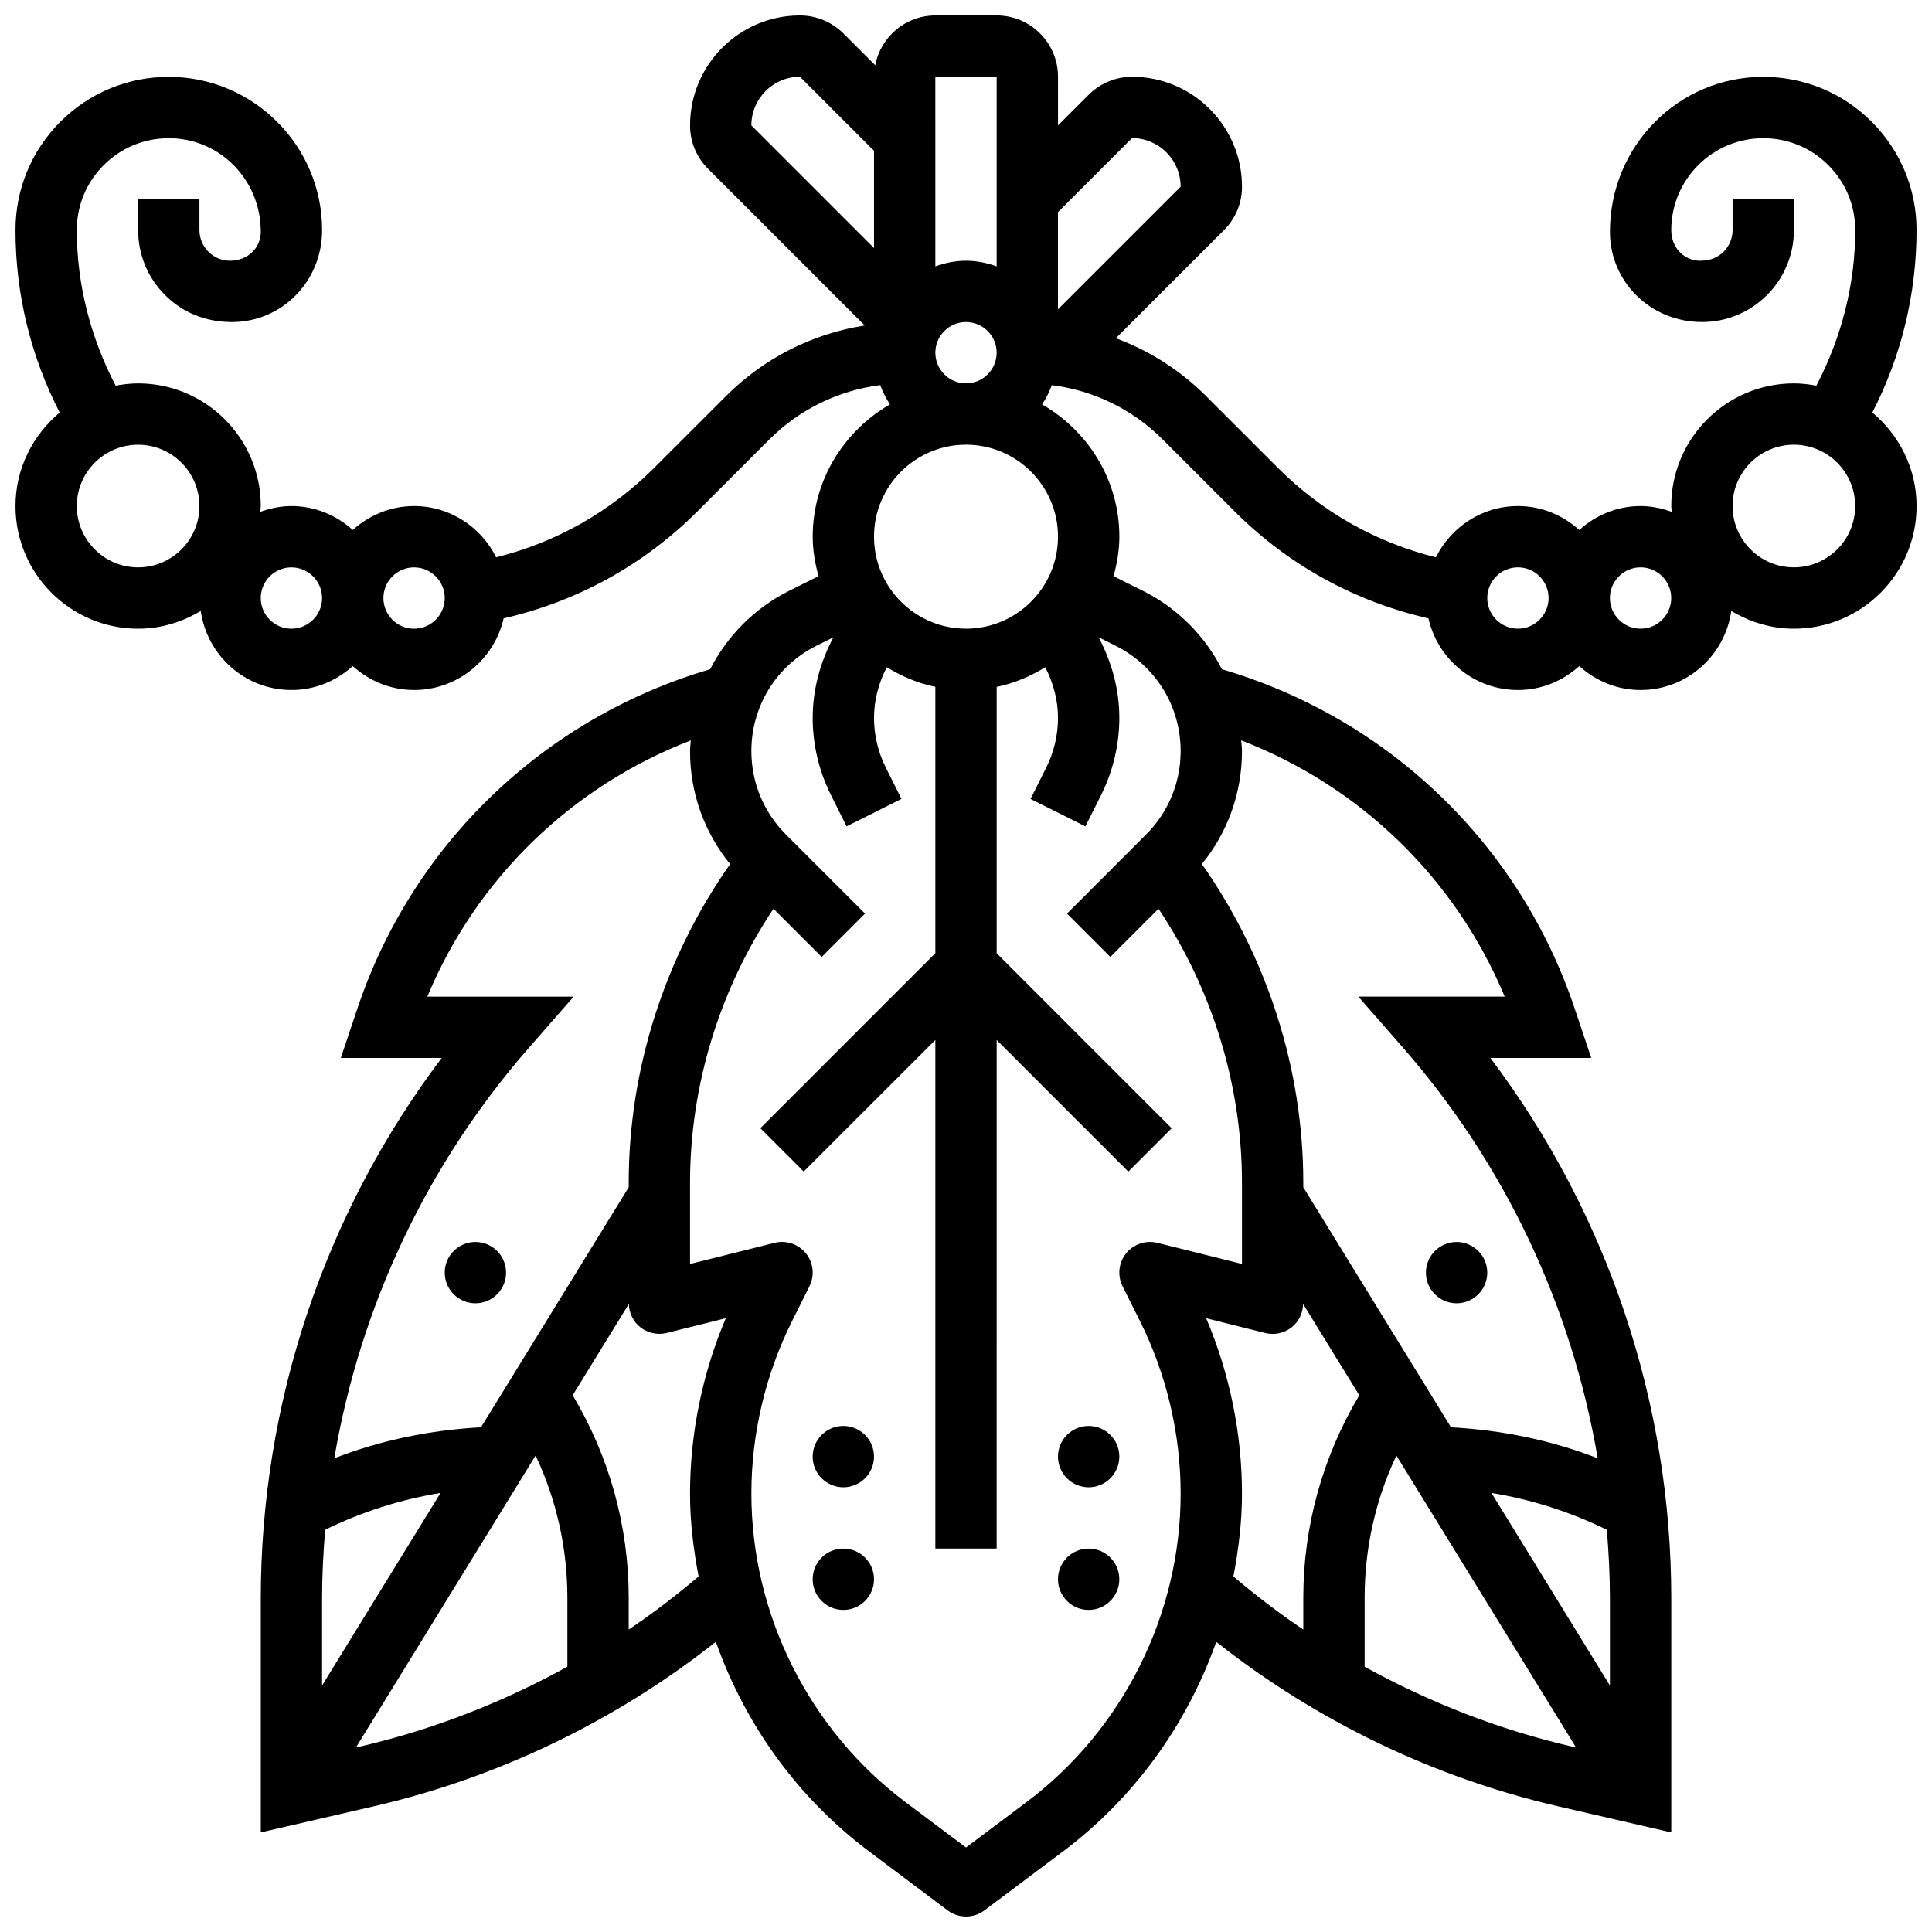 <?xml version="1.0" encoding="UTF-8"?>
<!-- Uploaded to: SVG Find, www.svgrepo.com, Generator: SVG Find Mixer Tools -->
<svg width="800px" height="800px" version="1.1" viewBox="144 144 512 512" xmlns="http://www.w3.org/2000/svg">
 <defs>
  <clipPath id="a">
   <path d="m148.09 148.09h503.81v503.81h-503.81z"/>
  </clipPath>
 </defs>
 <path d="m375.62 562.52c0 4.484-3.637 8.125-8.125 8.125-4.488 0-8.129-3.641-8.129-8.125 0-4.488 3.641-8.129 8.129-8.129 4.488 0 8.125 3.641 8.125 8.129"/>
 <path d="m278.11 481.26c0 4.488-3.637 8.125-8.125 8.125s-8.129-3.637-8.129-8.125c0-4.488 3.641-8.125 8.129-8.125s8.125 3.637 8.125 8.125"/>
 <path d="m375.62 530.02c0 4.484-3.637 8.125-8.125 8.125-4.488 0-8.129-3.641-8.129-8.125 0-4.488 3.641-8.129 8.129-8.129 4.488 0 8.125 3.641 8.125 8.129"/>
 <path d="m440.63 562.52c0 4.484-3.641 8.125-8.125 8.125-4.488 0-8.129-3.641-8.129-8.125 0-4.488 3.641-8.129 8.129-8.129 4.484 0 8.125 3.641 8.125 8.129"/>
 <path d="m538.14 481.26c0 4.488-3.641 8.125-8.125 8.125-4.488 0-8.129-3.637-8.129-8.125 0-4.488 3.641-8.125 8.129-8.125 4.484 0 8.125 3.637 8.125 8.125"/>
 <path d="m440.63 530.02c0 4.484-3.641 8.125-8.125 8.125-4.488 0-8.129-3.641-8.129-8.125 0-4.488 3.641-8.129 8.129-8.129 4.484 0 8.125 3.641 8.125 8.129"/>
 <g clip-path="url(#a)">
  <path d="m640.19 253.33c7.676-14.887 11.715-31.445 11.715-48.355 0-10.848-4.234-21.055-11.906-28.727-7.664-7.664-17.859-11.879-28.75-11.879h-0.031c-22.367 0.016-40.57 18.234-40.57 41.082 0 13.172 10.711 23.883 24.379 23.891h0.008c6.508 0 12.629-2.535 17.227-7.133 4.598-4.598 7.141-10.727 7.141-17.234v-8.129h-16.25v8.125c0 2.168-0.844 4.211-2.383 5.746-1.527 1.539-3.566 2.383-6.231 2.383h-0.008c-4.203 0-7.633-3.43-7.633-8.125 0-13.414 10.922-24.344 24.387-24.352h0.016c6.5 0 12.621 2.535 17.211 7.125 4.609 4.598 7.144 10.715 7.144 17.227 0 14.465-3.672 28.539-10.297 41.23-1.934-0.359-3.918-0.602-5.957-0.602-17.926 0-32.504 14.578-32.504 32.504 0 0.527 0.129 1.023 0.156 1.543-2.594-0.941-5.363-1.543-8.281-1.543-6.266 0-11.93 2.445-16.25 6.34-4.324-3.902-9.988-6.34-16.25-6.34-9.547 0-17.754 5.574-21.746 13.586-15.855-3.934-30.211-12.035-41.863-23.688l-19.047-19.039c-6.891-6.891-15.043-12.02-23.906-15.332l28.664-28.66c3.07-3.074 4.762-7.152 4.762-11.492 0-16.062-13.066-29.141-29.141-29.141-4.273 0-8.469 1.734-11.488 4.766l-8.125 8.125-0.004-12.891c0-8.965-7.289-16.25-16.25-16.25h-16.25c-7.914 0-14.504 5.695-15.941 13.195l-8.438-8.434c-3.023-3.031-7.219-4.762-11.492-4.762-16.074 0-29.141 13.066-29.141 29.141 0 4.34 1.691 8.418 4.762 11.488l41.531 41.531c-13.855 2.195-26.652 8.598-36.77 18.715l-19.047 19.039c-11.652 11.652-26.012 19.754-41.863 23.688-3.988-8.012-12.199-13.586-21.746-13.586-6.266 0-11.93 2.445-16.25 6.34-4.324-3.894-9.988-6.34-16.254-6.34-2.918 0-5.688 0.602-8.281 1.543 0.027-0.52 0.156-1.016 0.156-1.543 0-17.926-14.578-32.504-32.504-32.504-2.039 0-4.023 0.242-5.957 0.602-6.621-12.691-10.297-26.766-10.297-41.23 0-6.508 2.535-12.629 7.144-17.227 4.59-4.59 10.711-7.125 17.258-7.125h0.016c13.418 0.004 24.34 10.934 24.34 24.828 0 4.219-3.43 7.648-8.125 7.648h-0.008c-2.172 0-4.211-0.844-5.738-2.383-1.535-1.535-2.383-3.574-2.383-5.742v-8.129h-16.25v8.125c0 6.508 2.543 12.637 7.144 17.234 4.598 4.602 10.715 7.144 17.723 7.144h0.008c13.172-0.008 23.879-10.723 23.879-24.375 0-22.371-18.203-40.59-40.621-40.605h-0.031c-10.84 0-21.039 4.227-28.699 11.879-7.672 7.672-11.906 17.879-11.906 28.727 0 16.91 4.039 33.473 11.719 48.359-7.102 5.961-11.719 14.793-11.719 24.773 0 17.926 14.578 32.504 32.504 32.504 6.086 0 11.727-1.789 16.594-4.703 1.68 11.812 11.766 20.953 24.035 20.953 6.266 0 11.93-2.445 16.25-6.34 4.324 3.902 9.988 6.34 16.25 6.34 11.586 0 21.266-8.141 23.734-18.992 19.477-4.453 37.145-14.141 51.371-28.367l19.047-19.039c8.035-8.027 18.301-12.984 29.383-14.398 0.684 1.805 1.512 3.535 2.586 5.102-12.176 7.023-20.48 20.035-20.48 35.066 0 3.641 0.633 7.102 1.535 10.457l-7.793 3.891c-9.254 4.633-16.414 11.984-20.926 20.777-44.141 12.969-78.992 46.422-93.594 90.246l-4.281 12.77h26.727c-31.023 41.16-47.934 91.402-47.934 143.26v61.977l29.945-6.914c33.016-7.621 64.098-22.629 90.652-43.598 7.719 21.859 21.703 41.371 40.59 55.531l20.832 15.645c1.445 1.082 3.16 1.625 4.875 1.625s3.43-0.543 4.875-1.625l20.844-15.633c18.883-14.164 32.871-33.676 40.59-55.531 26.555 20.965 57.637 35.973 90.652 43.598l29.938 6.902v-61.977c0-51.867-16.91-102.1-47.934-143.26h26.727l-4.273-12.758c-14.609-43.832-49.453-77.285-93.594-90.254-4.519-8.793-11.668-16.145-20.926-20.777l-7.793-3.891c0.895-3.359 1.527-6.82 1.527-10.461 0-15.031-8.305-28.043-20.477-35.062 1.074-1.566 1.902-3.301 2.586-5.102 11.082 1.406 21.348 6.371 29.383 14.398l19.047 19.039c14.219 14.23 31.895 23.922 51.371 28.367 2.461 10.848 12.141 18.988 23.727 18.988 6.266 0 11.93-2.445 16.25-6.34 4.324 3.902 9.988 6.34 16.25 6.34 12.27 0 22.355-9.141 24.035-20.957 4.871 2.918 10.512 4.707 16.598 4.707 17.926 0 32.504-14.578 32.504-32.504 0-9.98-4.613-18.812-11.715-24.777zm-459.59 41.027c-8.965 0-16.25-7.289-16.25-16.25 0-8.965 7.289-16.25 16.25-16.25 8.965 0 16.25 7.289 16.25 16.25s-7.289 16.25-16.25 16.25zm40.629 16.254c-4.484 0-8.125-3.648-8.125-8.125 0-4.477 3.641-8.125 8.125-8.125 4.484 0 8.125 3.648 8.125 8.125 0 4.477-3.637 8.125-8.125 8.125zm32.504 0c-4.484 0-8.125-3.648-8.125-8.125 0-4.477 3.641-8.125 8.125-8.125s8.125 3.648 8.125 8.125c0 4.477-3.641 8.125-8.125 8.125zm190.26-130.02c7.102 0 12.887 5.777 12.887 12.887l-32.504 32.504v-25.773zm-35.867-16.254v50.25c-2.551-0.906-5.266-1.492-8.125-1.492s-5.574 0.586-8.125 1.496l-0.004-50.254zm-52.121 0 19.617 19.617v25.777l-32.504-32.504c0-7.109 5.785-12.891 12.887-12.891zm-98.762 243.78c13.074-31.352 38.266-55.742 69.828-67.902-0.066 0.953-0.207 1.879-0.207 2.844 0 11.035 3.746 21.492 10.629 29.938-17.309 24.613-26.879 54.297-26.879 84.453v1.188l-39.145 63.609c-13.293 0.715-26.465 3.387-38.875 8.215 6.824-40.125 24.508-77.871 51.633-108.86l11.793-13.48zm-27.891 159.51c0-6.109 0.324-12.18 0.82-18.227 9.66-4.723 19.965-8.035 30.578-9.75l-31.398 51.031zm10.039 39.234-1.066 0.242 47.617-77.375c5.527 11.742 8.418 24.574 8.418 37.703v18.266c-17.234 9.5-35.727 16.719-54.969 21.164zm71.223-31.012v-8.426c0-19-5.152-37.43-14.848-53.672l14.887-24.191c0.059 2.43 1.16 4.715 3.078 6.207 1.965 1.535 4.543 2.07 6.965 1.48l15.652-3.91c-6.215 14.652-9.484 30.57-9.484 46.473 0 7.434 0.895 14.758 2.273 21.965-5.93 5.016-12.09 9.746-18.523 14.074zm153.03-82.5 15.652 3.91c2.438 0.609 4.988 0.059 6.965-1.48 1.926-1.496 3.023-3.785 3.078-6.207l14.887 24.191c-9.688 16.242-14.84 34.66-14.84 53.66v8.426c-6.438-4.332-12.594-9.059-18.527-14.074 1.383-7.207 2.277-14.527 2.277-21.965 0-15.902-3.266-31.82-9.492-46.461zm41.996 92.352v-18.266c0-13.133 2.883-25.953 8.418-37.703l47.617 77.375-1.066-0.242c-19.238-4.449-37.734-11.668-54.969-21.164zm65.008-18.074v23.055l-31.398-51.031c10.613 1.715 20.918 5.031 30.578 9.75 0.496 6.055 0.82 12.125 0.82 18.227zm-27.891-159.51h-38.777l11.789 13.48c27.125 31 44.816 68.738 51.633 108.86-12.41-4.82-25.582-7.5-38.875-8.207l-39.141-63.617v-1.188c0-30.164-9.574-59.84-26.879-84.461 6.883-8.441 10.629-18.895 10.629-29.93 0-0.957-0.137-1.895-0.195-2.844 31.543 12.156 56.734 36.543 69.816 67.902zm-85.875-65.059c0 8.336-3.25 16.188-9.148 22.086l-20.973 20.973 11.488 11.488 12.766-12.766c14.297 21.391 22.121 46.816 22.121 72.609v21.516l-22.41-5.598c-3.047-0.754-6.312 0.324-8.305 2.797-1.984 2.477-2.348 5.883-0.926 8.719l4.59 9.191c7.059 14.129 10.797 29.949 10.797 45.738 0 32.016-15.293 62.602-40.906 81.82l-15.973 11.98-15.977-11.977c-25.613-19.219-40.906-49.805-40.906-81.824 0-15.789 3.738-31.609 10.801-45.734l4.59-9.191c1.422-2.844 1.055-6.25-0.926-8.719-1.992-2.477-5.266-3.566-8.305-2.797l-22.414 5.598v-21.516c0-25.793 7.824-51.227 22.117-72.613l12.766 12.766 11.488-11.488-20.973-20.973c-5.894-5.906-9.145-13.746-9.145-22.086 0-11.906 6.613-22.613 17.27-27.938l4.484-2.242c-3.496 6.551-5.504 13.832-5.504 21.383 0 7.047 1.664 14.09 4.82 20.395l4.168 8.336 14.539-7.273-4.168-8.336c-2.031-4.062-3.106-8.598-3.106-13.133 0-4.738 1.242-9.297 3.379-13.434 3.934 2.398 8.223 4.258 12.871 5.199v70.59l-46.375 46.375 11.488 11.488 34.887-34.863v134.78h16.25l0.004-134.78 34.883 34.883 11.488-11.488-46.371-46.375v-70.59c4.656-0.949 8.945-2.812 12.871-5.199 2.137 4.129 3.379 8.695 3.379 13.426 0 4.535-1.074 9.07-3.106 13.133l-4.168 8.336 14.539 7.273 4.168-8.336c3.152-6.309 4.82-13.363 4.82-20.406 0-7.551-2.008-14.828-5.5-21.387l4.484 2.242c10.652 5.328 17.266 16.031 17.266 27.941zm-56.879-32.453c-13.441 0-24.379-10.938-24.379-24.379s10.938-24.379 24.379-24.379 24.379 10.938 24.379 24.379c-0.004 13.441-10.941 24.379-24.379 24.379zm-8.129-73.133c0-4.477 3.641-8.125 8.125-8.125s8.125 3.648 8.125 8.125c0 4.477-3.641 8.125-8.125 8.125s-8.125-3.648-8.125-8.125zm154.39 73.133c-4.484 0-8.125-3.648-8.125-8.125 0-4.477 3.641-8.125 8.125-8.125s8.125 3.648 8.125 8.125c0 4.477-3.641 8.125-8.125 8.125zm32.504 0c-4.484 0-8.125-3.648-8.125-8.125 0-4.477 3.641-8.125 8.125-8.125s8.125 3.648 8.125 8.125c0 4.477-3.641 8.125-8.125 8.125zm40.629-16.254c-8.965 0-16.25-7.289-16.25-16.25 0-8.965 7.289-16.25 16.25-16.25 8.965 0 16.25 7.289 16.25 16.25 0.004 8.961-7.285 16.25-16.25 16.25z"/>
 </g>
</svg>
